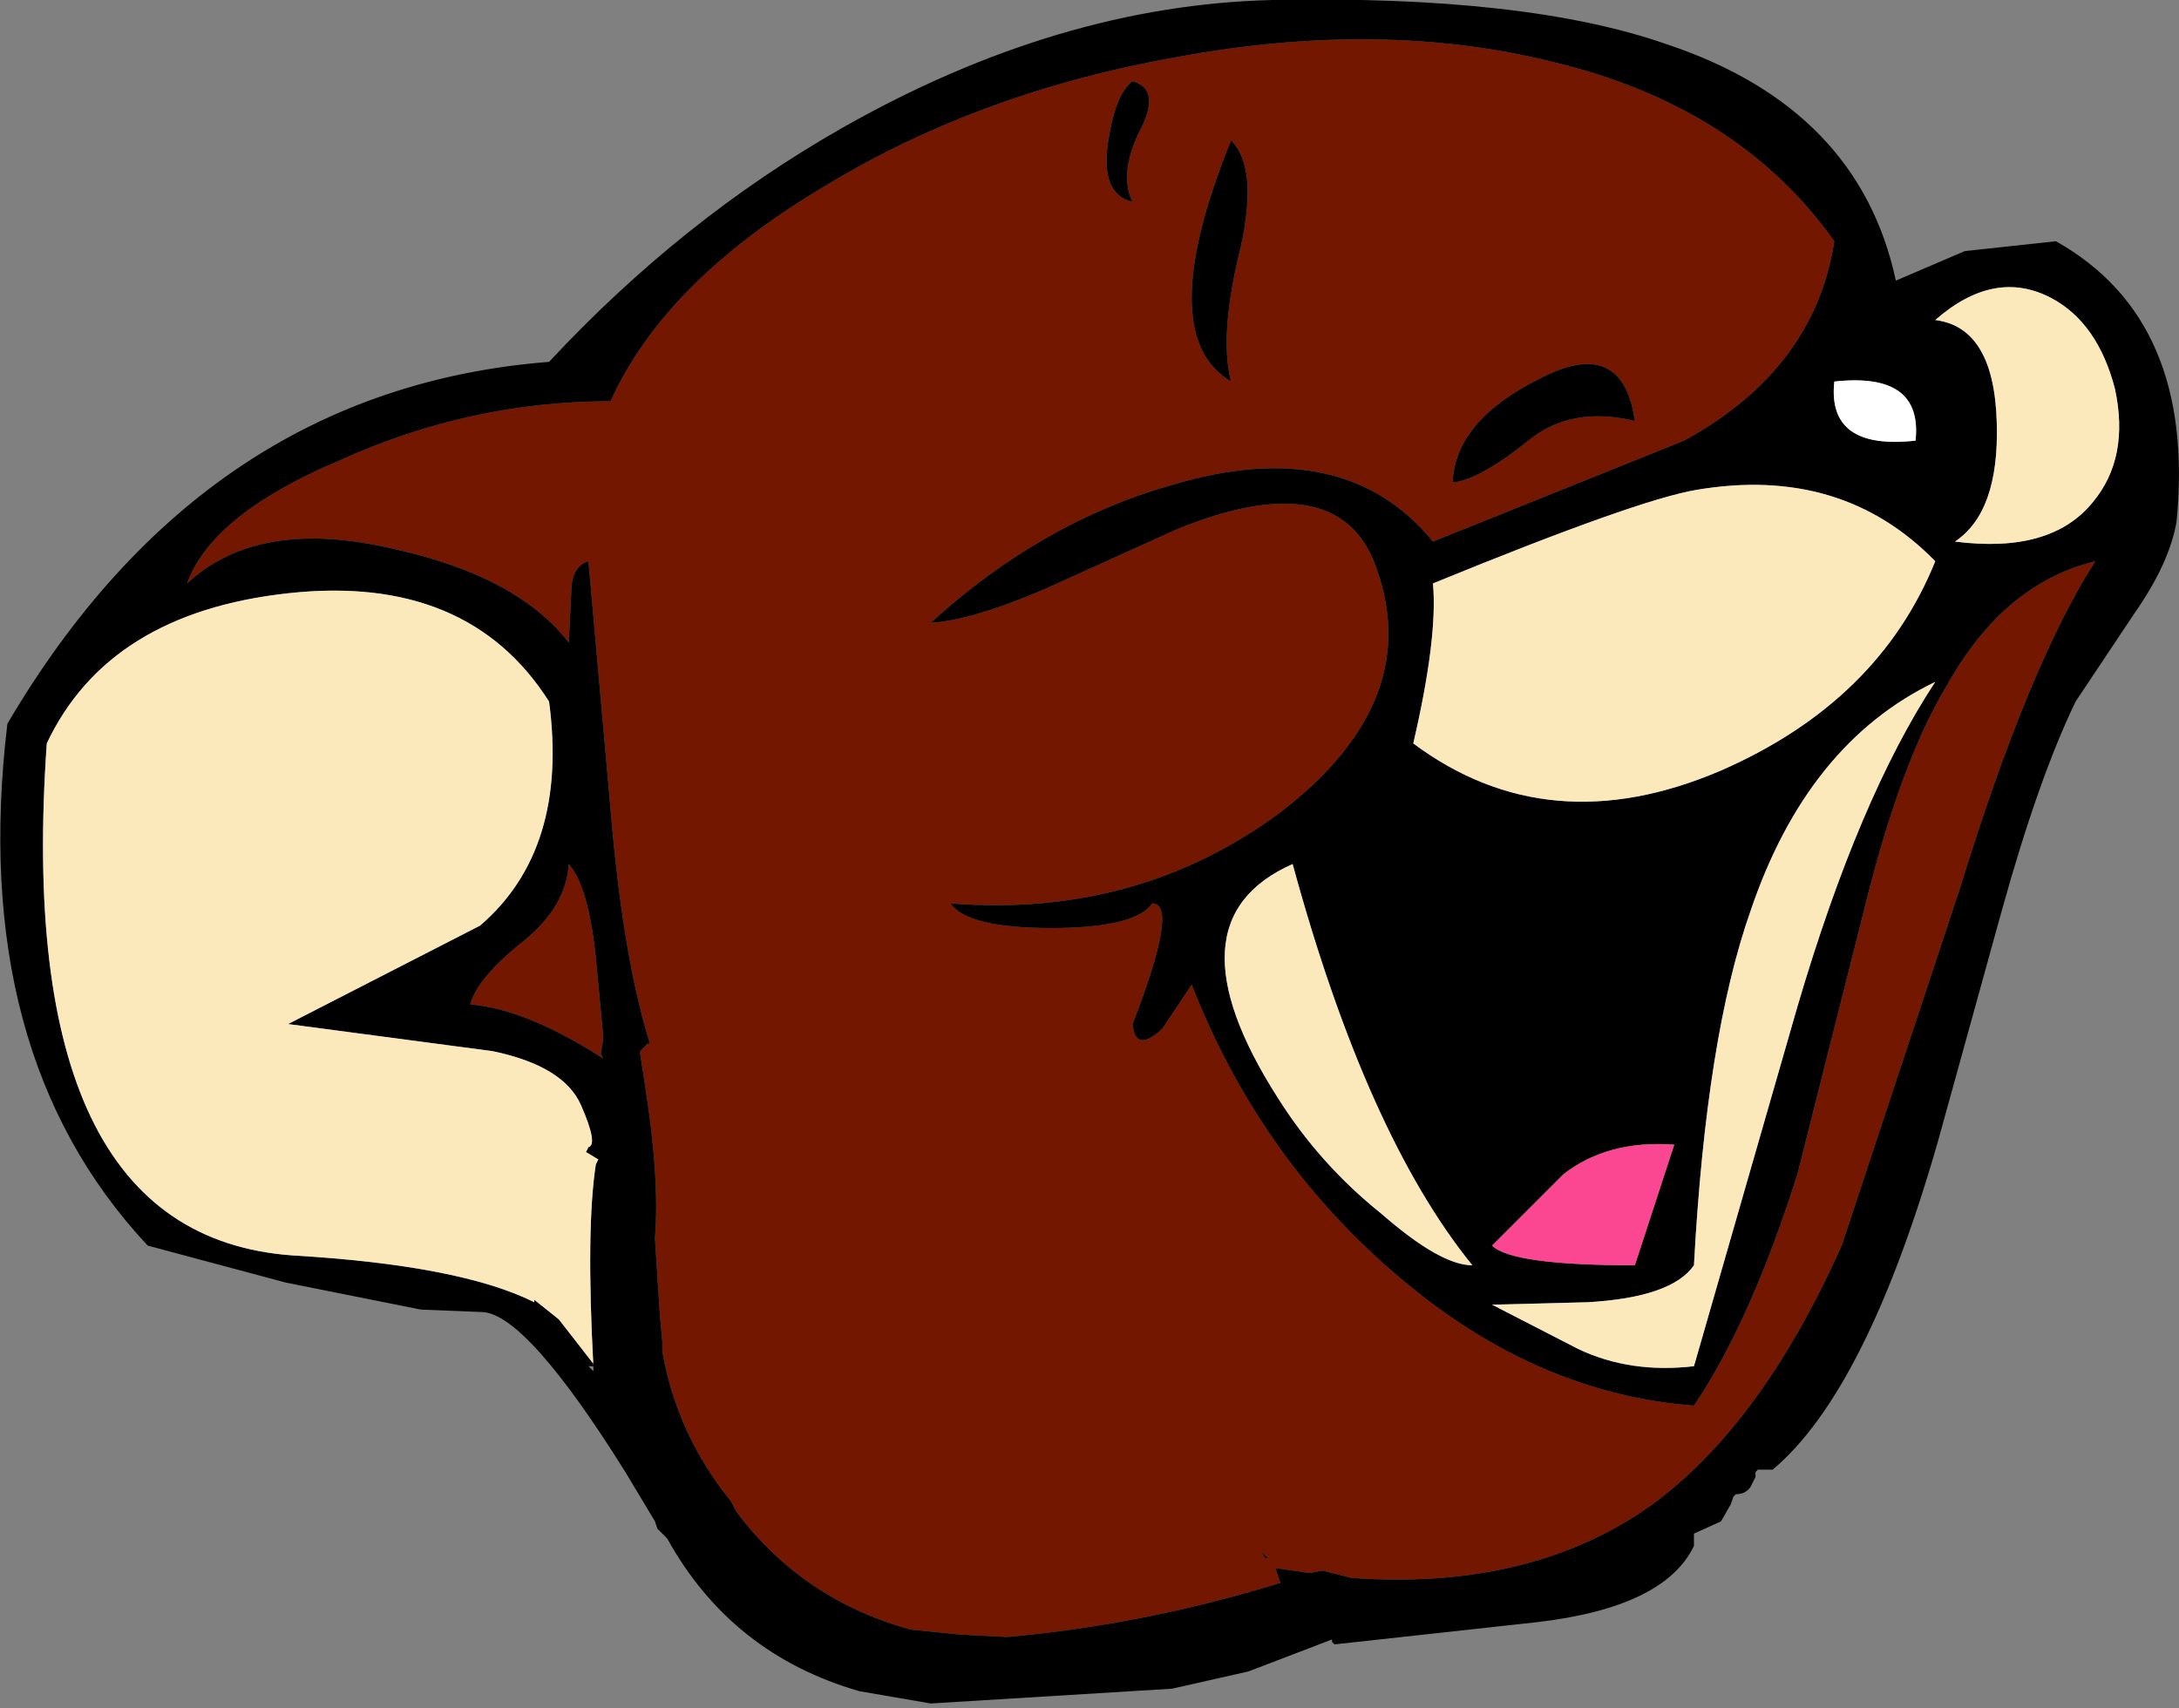<?xml version="1.0" encoding="UTF-8" standalone="no"?>
<svg xmlns:xlink="http://www.w3.org/1999/xlink" height="34.7px" width="44.25px" xmlns="http://www.w3.org/2000/svg">
  <rect width="100%" height="100%" fill="#808080" stroke="none"/>
  <g transform="matrix(1.0, 0.0, 0.0, 1.0, 22.1, 33.4)">
    <path d="M3.1 -28.4 Q3.45 -30.0 2.9 -30.55 1.3 -26.6 2.9 -25.65 2.65 -26.6 3.1 -28.4 M9.4 -32.15 Q13.2 -31.25 15.15 -28.5 14.75 -25.9 12.1 -24.45 L7.0 -22.4 Q5.2 -24.6 1.7 -23.55 -0.95 -22.8 -3.2 -20.75 -2.35 -20.8 -0.85 -21.45 L1.8 -22.65 Q5.0 -23.95 5.8 -22.0 6.9 -19.2 3.9 -16.9 1.0 -14.75 -2.8 -15.05 -2.45 -14.55 -0.75 -14.55 0.95 -14.55 1.3 -15.05 1.85 -15.05 0.9 -12.6 0.95 -12.0 1.5 -12.5 L2.1 -13.4 Q3.45 -9.95 6.15 -7.6 9.0 -5.1 12.3 -4.85 13.45 -6.55 14.4 -9.55 L15.75 -14.9 Q16.5 -17.95 17.45 -19.5 18.6 -21.55 20.45 -22.0 19.1 -19.9 17.7 -15.35 L15.3 -8.1 Q13.6 -4.3 11.25 -2.7 8.85 -1.1 5.35 -1.35 L4.75 -1.5 4.5 -1.45 3.8 -1.55 3.9 -1.25 Q1.15 -0.4 -1.65 -0.15 L-2.6 -0.2 -3.6 -0.3 Q-5.8 -0.9 -7.15 -2.7 L-7.25 -2.9 Q-8.35 -4.25 -8.65 -5.95 L-8.65 -6.15 -8.7 -6.7 -8.8 -8.25 Q-8.7 -9.45 -9.0 -11.35 L-9.1 -12.0 -9.1 -12.05 -9.0 -12.15 -8.95 -12.2 -8.9 -12.2 Q-9.45 -13.95 -9.7 -16.95 L-10.15 -22.0 Q-10.5 -21.9 -10.5 -21.35 L-10.55 -20.35 Q-11.6 -21.7 -14.1 -22.25 -16.85 -22.9 -18.3 -21.55 -17.8 -22.95 -15.2 -24.05 -12.55 -25.25 -9.7 -25.25 -8.6 -27.7 -5.3 -29.65 -2.15 -31.55 1.85 -32.25 5.95 -33.0 9.4 -32.15 M0.9 -29.3 Q0.6 -29.9 1.1 -30.85 1.45 -31.6 0.9 -31.75 0.55 -31.5 0.4 -30.5 0.25 -29.45 0.9 -29.3 M11.1 -24.85 Q10.85 -26.6 9.15 -25.7 7.45 -24.85 7.4 -23.6 7.95 -23.65 9.0 -24.5 9.85 -25.15 11.1 -24.85 M3.5 -1.9 L3.6 -1.75 3.65 -1.75 3.5 -1.9 M-10.55 -15.85 Q-10.15 -15.4 -10.0 -13.95 L-9.85 -12.35 -9.85 -12.3 -9.9 -12.0 -9.85 -11.9 Q-11.4 -12.9 -12.55 -13.0 -12.4 -13.55 -11.45 -14.3 -10.6 -15.0 -10.55 -15.85" fill="#731700" fill-rule="evenodd" stroke="none"/>
    <path d="M3.1 -28.4 Q2.65 -26.6 2.9 -25.65 1.3 -26.6 2.9 -30.55 3.45 -30.0 3.1 -28.4 M9.4 -32.15 Q5.95 -33.0 1.85 -32.25 -2.15 -31.55 -5.3 -29.65 -8.6 -27.7 -9.7 -25.25 -12.55 -25.25 -15.2 -24.05 -17.8 -22.95 -18.3 -21.55 -16.85 -22.9 -14.1 -22.25 -11.6 -21.7 -10.55 -20.35 L-10.5 -21.35 Q-10.5 -21.9 -10.15 -22.0 L-9.7 -16.95 Q-9.45 -13.95 -8.9 -12.2 L-8.95 -12.2 -9.0 -12.15 -9.1 -12.05 -9.1 -12.0 -9.0 -11.35 Q-8.7 -9.45 -8.8 -8.25 L-8.7 -6.7 -8.65 -6.15 -8.65 -5.95 Q-8.35 -4.25 -7.25 -2.9 L-7.15 -2.7 Q-5.8 -0.9 -3.6 -0.3 L-2.6 -0.2 -1.65 -0.15 Q1.15 -0.4 3.9 -1.25 L3.8 -1.55 4.5 -1.45 4.75 -1.5 5.35 -1.35 Q8.85 -1.1 11.25 -2.7 13.6 -4.3 15.3 -8.1 L17.7 -15.35 Q19.1 -19.9 20.45 -22.0 18.6 -21.55 17.45 -19.5 16.5 -17.95 15.75 -14.9 L14.4 -9.55 Q13.45 -6.55 12.3 -4.85 9.0 -5.1 6.15 -7.6 3.45 -9.95 2.1 -13.4 L1.5 -12.5 Q0.95 -12.0 0.9 -12.6 1.85 -15.05 1.3 -15.05 0.95 -14.55 -0.75 -14.55 -2.45 -14.55 -2.8 -15.05 1.0 -14.75 3.9 -16.9 6.9 -19.2 5.8 -22.0 5.0 -23.95 1.8 -22.65 L-0.85 -21.45 Q-2.35 -20.8 -3.2 -20.75 -0.95 -22.8 1.7 -23.55 5.2 -24.6 7.0 -22.4 L12.1 -24.45 Q14.75 -25.9 15.15 -28.5 13.2 -31.25 9.4 -32.15 M0.9 -29.3 Q0.25 -29.45 0.4 -30.5 0.55 -31.5 0.9 -31.75 1.45 -31.6 1.1 -30.85 0.6 -29.9 0.9 -29.3 M19.55 -27.35 Q18.4 -27.95 17.2 -26.9 18.4 -26.75 18.45 -24.8 18.5 -23.0 17.6 -22.4 19.55 -22.15 20.4 -23.2 21.15 -24.1 20.85 -25.5 20.5 -26.85 19.55 -27.35 M11.75 -32.5 Q15.65 -31.2 16.4 -27.7 L17.8 -28.3 19.65 -28.5 Q22.5 -26.9 22.1 -22.8 21.95 -21.95 21.25 -20.95 L20.05 -19.15 Q19.3 -17.6 18.55 -14.9 L17.25 -10.2 Q15.8 -5.15 13.9 -3.55 L13.6 -3.55 13.55 -3.5 13.55 -3.4 13.45 -3.2 Q13.35 -3.05 13.15 -3.05 L13.1 -3.0 13.05 -2.85 12.85 -2.5 12.3 -2.25 12.3 -2.0 Q11.7 -0.75 9.1 -0.45 L5.0 0.0 4.95 -0.05 4.95 -0.1 3.25 0.55 1.7 0.9 -3.2 1.2 -4.65 0.95 Q-7.25 0.2 -8.55 -2.15 L-8.75 -2.35 -8.8 -2.5 -9.4 -3.5 Q-11.4 -6.7 -12.3 -6.75 L-13.55 -6.8 -16.3 -7.35 -19.1 -8.1 Q-22.75 -12.0 -21.95 -18.7 -17.95 -25.5 -10.95 -26.05 -8.25 -28.95 -5.0 -30.8 -0.6 -33.3 3.75 -33.4 8.9 -33.5 11.75 -32.5 M11.1 -24.85 Q9.85 -25.15 9.0 -24.5 7.95 -23.65 7.4 -23.6 7.45 -24.85 9.15 -25.7 10.85 -26.6 11.1 -24.85 M17.2 -22.0 Q15.3 -23.95 12.35 -23.45 11.15 -23.25 7.0 -21.55 7.1 -20.45 6.6 -18.3 9.35 -16.25 12.85 -17.75 16.05 -19.15 17.2 -22.0 M13.45 -14.9 Q12.55 -12.35 12.3 -7.7 11.85 -7.05 10.15 -6.95 L8.2 -6.9 9.95 -6.0 Q11.0 -5.5 12.3 -5.65 L14.4 -12.95 Q15.65 -17.2 17.2 -19.55 14.6 -18.3 13.45 -14.9 M9.65 -9.55 L8.2 -8.1 Q8.6 -7.7 11.1 -7.7 L11.9 -10.15 Q10.55 -10.25 9.65 -9.55 M7.8 -7.7 Q5.65 -10.35 4.15 -15.85 1.55 -14.7 3.85 -11.1 4.7 -9.75 5.95 -8.75 7.15 -7.7 7.8 -7.7 M3.5 -1.9 L3.65 -1.75 3.6 -1.75 3.5 -1.9 M16.8 -24.45 Q16.95 -25.85 15.15 -25.65 15.0 -24.25 16.8 -24.45 M-10.55 -15.85 Q-10.6 -15.0 -11.45 -14.3 -12.4 -13.55 -12.55 -13.0 -11.4 -12.9 -9.85 -11.9 L-9.9 -12.0 -9.85 -12.3 -9.85 -12.35 -10.0 -13.95 Q-10.15 -15.4 -10.55 -15.85 M-10.95 -19.15 Q-12.6 -21.75 -16.25 -21.35 -19.9 -20.95 -21.15 -18.3 -21.85 -8.3 -16.15 -7.9 -12.75 -7.7 -11.25 -6.95 L-11.25 -7.0 -10.75 -6.6 -10.05 -5.7 -10.05 -5.65 Q-10.2 -8.45 -10.0 -9.75 L-9.95 -9.85 -10.2 -10.0 -10.15 -10.1 Q-9.95 -10.15 -10.3 -10.95 -10.65 -11.75 -12.1 -12.05 L-16.25 -12.6 -12.35 -14.6 Q-10.55 -16.15 -10.95 -19.15 M-10.05 -5.65 L-10.15 -5.65 -10.05 -5.55 -10.05 -5.65" fill="#000000" fill-rule="evenodd" stroke="none"/>
    <path d="M19.55 -27.35 Q20.5 -26.85 20.85 -25.5 21.15 -24.1 20.4 -23.2 19.55 -22.15 17.6 -22.4 18.5 -23.0 18.45 -24.8 18.4 -26.75 17.2 -26.9 18.4 -27.95 19.55 -27.35 M17.2 -22.0 Q16.05 -19.15 12.85 -17.75 9.35 -16.25 6.6 -18.3 7.1 -20.45 7.0 -21.55 11.15 -23.25 12.35 -23.45 15.3 -23.95 17.2 -22.0 M13.45 -14.9 Q14.6 -18.3 17.2 -19.55 15.65 -17.2 14.4 -12.95 L12.3 -5.65 Q11.0 -5.5 9.95 -6.0 L8.2 -6.9 10.15 -6.95 Q11.85 -7.05 12.3 -7.7 12.55 -12.35 13.45 -14.9 M7.8 -7.7 Q7.15 -7.7 5.95 -8.75 4.7 -9.75 3.85 -11.1 1.55 -14.7 4.15 -15.85 5.65 -10.35 7.8 -7.7 M-10.95 -19.15 Q-10.55 -16.15 -12.35 -14.6 L-16.25 -12.6 -12.1 -12.05 Q-10.65 -11.75 -10.3 -10.95 -9.95 -10.15 -10.15 -10.1 L-10.2 -10.0 -9.95 -9.85 -10.0 -9.75 Q-10.2 -8.45 -10.05 -5.65 L-10.05 -5.7 -10.75 -6.6 -11.25 -7.0 -11.25 -6.95 Q-12.75 -7.7 -16.15 -7.9 -21.85 -8.3 -21.15 -18.3 -19.9 -20.95 -16.25 -21.35 -12.6 -21.75 -10.95 -19.15" fill="#fbe9bb" fill-rule="evenodd" stroke="none"/>
    <path d="M9.65 -9.55 Q10.55 -10.25 11.9 -10.15 L11.1 -7.7 Q8.6 -7.7 8.2 -8.1 L9.65 -9.55" fill="#fb4791" fill-rule="evenodd" stroke="none"/>
    <path d="M16.8 -24.45 Q15.0 -24.25 15.15 -25.65 16.95 -25.85 16.8 -24.45" fill="#ffffff" fill-rule="evenodd" stroke="none"/>
  </g>
</svg>
